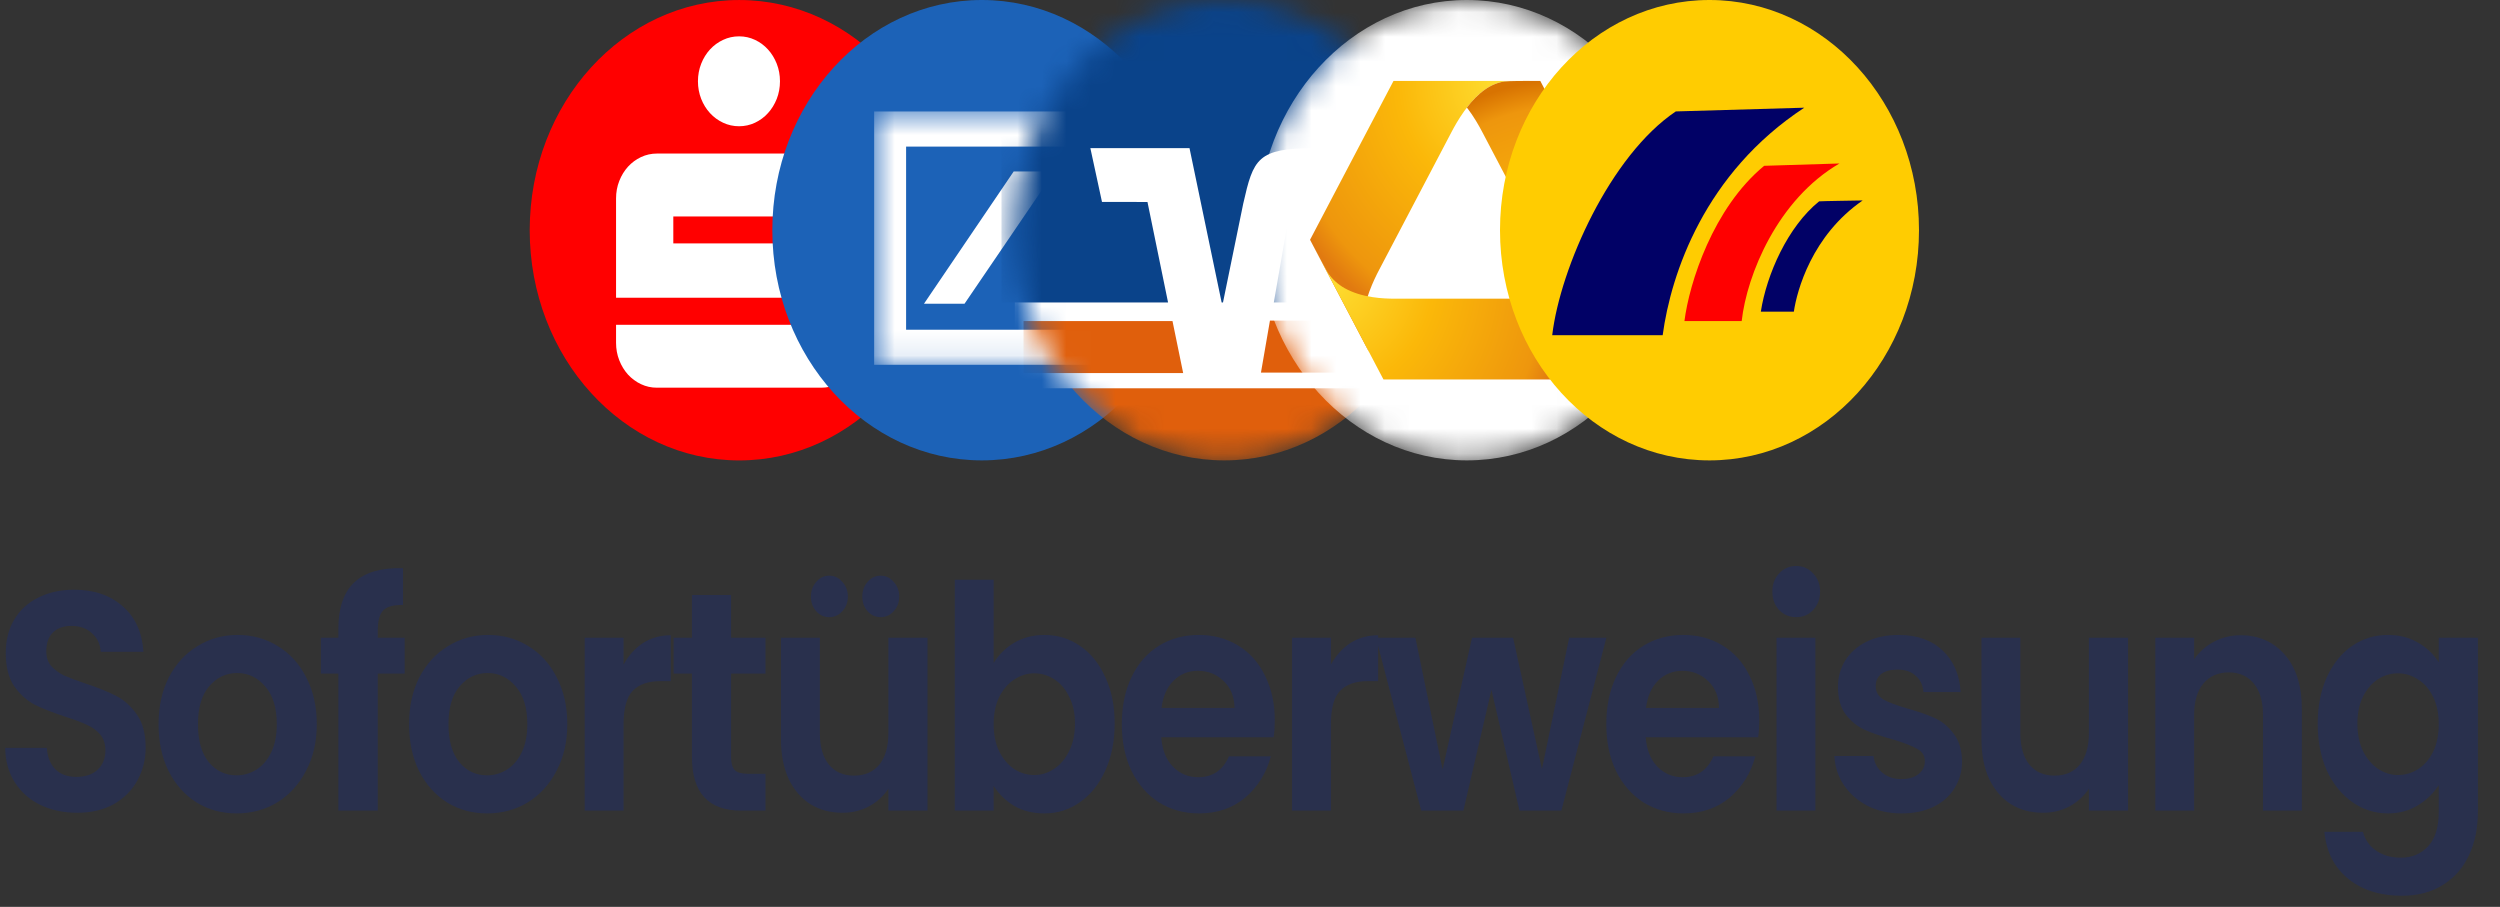 <svg width="102" height="37" viewBox="0 0 102 37" fill="none" xmlns="http://www.w3.org/2000/svg">
<rect x="0" y="0" width="102" height="37" fill="#333333" stroke="none"/>
<path d="M30.16 18.785C34.881 18.785 38.707 14.58 38.707 9.393C38.707 4.206 34.881 0.001 30.16 0.001C25.439 0.001 21.612 4.206 21.612 9.393C21.612 14.58 25.439 18.785 30.16 18.785Z" fill="#FF0000"/>
<path d="M28.476 3.316C28.476 3.063 28.521 2.825 28.608 2.602C28.695 2.38 28.815 2.185 28.967 2.019C29.119 1.854 29.297 1.722 29.502 1.627C29.705 1.531 29.923 1.483 30.154 1.483C30.386 1.483 30.602 1.531 30.805 1.627C31.007 1.722 31.185 1.854 31.334 2.019C31.486 2.185 31.604 2.38 31.692 2.602C31.779 2.825 31.823 3.063 31.823 3.316C31.823 3.57 31.779 3.809 31.692 4.033C31.604 4.254 31.486 4.449 31.334 4.614C31.185 4.781 31.007 4.91 30.805 5.007C30.602 5.102 30.386 5.151 30.154 5.151C29.923 5.151 29.705 5.102 29.502 5.007C29.297 4.91 29.119 4.781 28.967 4.614C28.815 4.449 28.695 4.254 28.608 4.033C28.521 3.809 28.476 3.57 28.476 3.316ZM26.804 15.818C26.573 15.818 26.357 15.771 26.153 15.674C25.95 15.579 25.774 15.447 25.622 15.283C25.473 15.116 25.353 14.923 25.266 14.699C25.178 14.476 25.135 14.238 25.135 13.985V13.251H32.828V12.147H25.135V8.098C25.135 7.845 25.178 7.606 25.266 7.384C25.353 7.16 25.473 6.967 25.622 6.801C25.774 6.636 25.95 6.504 26.153 6.409C26.357 6.313 26.573 6.265 26.804 6.265H33.509C33.74 6.265 33.958 6.313 34.161 6.409C34.366 6.504 34.543 6.636 34.693 6.801C34.844 6.967 34.963 7.16 35.05 7.384C35.139 7.606 35.182 7.845 35.182 8.098V8.832H27.471V9.932H35.182V13.985C35.182 14.238 35.139 14.476 35.05 14.699C34.963 14.923 34.844 15.116 34.693 15.283C34.543 15.447 34.366 15.579 34.161 15.674C33.958 15.771 33.74 15.818 33.509 15.818H26.804Z" fill="white"/>
<path d="M40.058 18.784C44.779 18.784 48.606 14.579 48.606 9.392C48.606 4.205 44.779 0 40.058 0C35.338 0 31.511 4.205 31.511 9.392C31.511 14.579 35.338 18.784 40.058 18.784Z" fill="#1C62B7"/>
<mask id="mask0_18604_1837" style="mask-type:luminance" maskUnits="userSpaceOnUse" x="35" y="4" width="11" height="11">
<path d="M45.07 4.534H35.638V14.898H45.07V4.534Z" fill="white"/>
</mask>
<g mask="url(#mask0_18604_1837)">
<path d="M35.665 4.549H45.033V14.884H35.665V4.549ZM41.358 6.997L37.698 12.393H39.352L43.025 6.997H41.358ZM36.969 13.453H43.729V5.981H36.969V13.453Z" fill="white"/>
</g>
<mask id="mask1_18604_1837" style="mask-type:luminance" maskUnits="userSpaceOnUse" x="41" y="0" width="18" height="19">
<path d="M58.497 9.392C58.497 4.205 54.67 0 49.949 0C45.228 0 41.402 4.205 41.402 9.392C41.402 14.579 45.228 18.784 49.949 18.784C54.67 18.784 58.497 14.579 58.497 9.392Z" fill="white"/>
</mask>
<g mask="url(#mask1_18604_1837)">
<path d="M58.5 9.392C58.5 4.205 54.673 0 49.952 0C45.231 0 41.404 4.205 41.404 9.392C41.404 14.579 45.231 18.784 49.952 18.784C54.673 18.784 58.5 14.579 58.5 9.392Z" fill="#E05F0C"/>
<path d="M41.404 2.942V15.842H58.5V2.942H41.404Z" fill="white"/>
<path d="M51.814 13.081C51.646 14.053 51.503 14.88 51.447 15.201H58.008V13.081H51.814ZM41.758 13.1V15.22H48.273L47.838 13.1H41.758Z" fill="#E05F0C"/>
<path d="M44.961 8.238L44.487 6.045H48.532L49.843 12.341H49.898L50.724 8.308C51.14 6.476 51.297 6.045 53.641 6.045H55.327C55.327 6.045 54.986 7.733 54.563 9.564C54.401 10.263 52.993 10.18 53.064 9.528C53.071 9.46 53.138 8.969 53.19 8.619C53.267 8.117 52.733 8.054 52.637 8.551C52.569 8.908 52.26 10.677 51.971 12.341H58.91V-0.654H40.86V12.341H47.657L46.817 8.241L44.961 8.238Z" fill="#0A438A"/>
</g>
<mask id="mask2_18604_1837" style="mask-type:luminance" maskUnits="userSpaceOnUse" x="51" y="0" width="18" height="19">
<path d="M68.395 9.392C68.395 4.205 64.568 0 59.848 0C55.127 0 51.3 4.205 51.3 9.392C51.3 14.579 55.127 18.784 59.848 18.784C64.568 18.784 68.395 14.579 68.395 9.392Z" fill="white"/>
</mask>
<g mask="url(#mask2_18604_1837)">
<path d="M59.848 18.784C64.568 18.784 68.395 14.579 68.395 9.392C68.395 4.205 64.568 0 59.848 0C55.127 0 51.3 4.205 51.3 9.392C51.3 14.579 55.127 18.784 59.848 18.784Z" fill="white"/>
<path d="M56.86 3.302C56.86 3.302 56.854 3.303 56.853 3.306L54.342 8.084L53.555 9.583L53.463 9.757L53.452 9.779C53.452 9.779 53.451 9.784 53.452 9.787L55.844 14.339V14.32C55.792 14.216 55.755 14.135 55.735 14.084C55.635 13.836 55.578 13.491 55.593 13.157C55.633 12.275 56.06 11.406 56.275 10.998C56.778 10.041 57.75 8.19 57.75 8.19C57.75 8.19 58.722 6.339 59.225 5.381C59.44 4.974 59.912 4.133 60.587 3.654C60.842 3.472 61.143 3.355 61.388 3.325C61.568 3.303 62.164 3.302 62.84 3.302H56.86Z" fill="url(#paint0_radial_18604_1837)"/>
<path d="M53.472 9.823C53.51 9.895 53.547 9.967 53.584 10.036L53.472 9.823ZM65.503 11.156C65.357 11.375 65.114 11.602 64.843 11.755C64.128 12.157 63.23 12.186 62.801 12.186H59.85H56.899C56.47 12.186 55.571 12.157 54.857 11.755C54.585 11.602 54.343 11.375 54.196 11.156C54.103 11.017 53.865 10.572 53.584 10.036L54.184 11.179L56.443 15.478C56.444 15.48 56.446 15.482 56.449 15.482H63.251C63.253 15.482 63.256 15.479 63.257 15.477L66.221 9.837C65.894 10.459 65.608 11.001 65.503 11.156Z" fill="url(#paint1_radial_18604_1837)"/>
<path d="M61.387 3.325C61.142 3.354 60.841 3.472 60.586 3.654C60.303 3.854 60.056 4.118 59.849 4.387C60.137 4.76 60.349 5.143 60.474 5.381C60.977 6.338 61.95 8.189 61.95 8.189C61.95 8.189 62.922 10.04 63.425 10.998C63.639 11.405 64.066 12.275 64.106 13.156C64.121 13.491 64.063 13.835 63.964 14.084C63.895 14.258 63.619 14.787 63.299 15.396L66.248 9.785L66.248 9.784V9.78L66.247 9.778L62.846 3.306L62.839 3.301C62.163 3.301 61.567 3.302 61.387 3.325Z" fill="url(#paint2_radial_18604_1837)"/>
</g>
<path d="M69.747 18.784C74.468 18.784 78.295 14.579 78.295 9.392C78.295 4.205 74.468 0 69.747 0C65.027 0 61.2 4.205 61.2 9.392C61.2 14.579 65.027 18.784 69.747 18.784Z" fill="#FFCC01"/>
<path d="M68.373 4.546L73.615 4.394C69.548 7.063 68.178 11.156 67.837 13.677H63.33C63.66 10.914 65.701 6.339 68.373 4.546Z" fill="#010166"/>
<path d="M74.221 8.215C74.232 8.206 75.998 8.178 75.998 8.178C73.923 9.608 73.315 11.857 73.189 12.716H71.842C72.075 11.203 72.942 9.243 74.221 8.215Z" fill="#010166"/>
<path d="M71.978 6.765L75.05 6.67C72.529 8.133 71.272 11.204 71.061 13.1H68.725C68.922 11.545 69.891 8.485 71.978 6.765Z" fill="#FF0000"/>
<path d="M3.146 33.161C2.595 33.161 2.096 33.055 1.651 32.843C1.213 32.631 0.865 32.325 0.609 31.927C0.352 31.528 0.22 31.057 0.212 30.514H1.911C1.934 30.878 2.047 31.167 2.251 31.379C2.462 31.591 2.749 31.697 3.112 31.697C3.482 31.697 3.772 31.6 3.984 31.405C4.195 31.201 4.301 30.938 4.301 30.615C4.301 30.352 4.229 30.136 4.086 29.966C3.942 29.797 3.761 29.665 3.542 29.572C3.331 29.47 3.036 29.36 2.659 29.241C2.145 29.071 1.726 28.905 1.402 28.744C1.084 28.574 0.809 28.324 0.575 27.993C0.348 27.654 0.235 27.204 0.235 26.644C0.235 26.118 0.352 25.66 0.586 25.269C0.82 24.879 1.149 24.582 1.571 24.378C1.994 24.166 2.478 24.06 3.021 24.06C3.837 24.06 4.497 24.285 5.003 24.735C5.517 25.176 5.8 25.795 5.853 26.593H4.108C4.093 26.288 3.976 26.037 3.757 25.842C3.546 25.638 3.263 25.537 2.908 25.537C2.598 25.537 2.349 25.625 2.16 25.804C1.979 25.982 1.889 26.241 1.889 26.58C1.889 26.818 1.956 27.017 2.092 27.178C2.236 27.331 2.41 27.459 2.613 27.561C2.825 27.654 3.119 27.764 3.497 27.892C4.01 28.061 4.429 28.231 4.754 28.401C5.079 28.57 5.358 28.825 5.592 29.164C5.826 29.504 5.943 29.949 5.943 30.501C5.943 30.976 5.834 31.417 5.615 31.825C5.396 32.232 5.075 32.559 4.652 32.805C4.229 33.042 3.727 33.161 3.146 33.161Z" fill="#29304D"/>
<path d="M9.651 33.187C9.047 33.187 8.504 33.038 8.02 32.741C7.537 32.436 7.156 32.007 6.876 31.456C6.604 30.904 6.469 30.268 6.469 29.546C6.469 28.825 6.608 28.189 6.888 27.637C7.175 27.085 7.563 26.661 8.054 26.364C8.545 26.058 9.092 25.906 9.697 25.906C10.301 25.906 10.848 26.058 11.339 26.364C11.83 26.661 12.215 27.085 12.494 27.637C12.781 28.189 12.925 28.825 12.925 29.546C12.925 30.268 12.777 30.904 12.483 31.456C12.196 32.007 11.803 32.436 11.305 32.741C10.814 33.038 10.263 33.187 9.651 33.187ZM9.651 31.634C9.938 31.634 10.206 31.557 10.455 31.405C10.712 31.243 10.916 31.006 11.067 30.692C11.218 30.378 11.293 29.996 11.293 29.546C11.293 28.876 11.135 28.362 10.818 28.006C10.508 27.641 10.127 27.459 9.674 27.459C9.221 27.459 8.84 27.641 8.53 28.006C8.228 28.362 8.077 28.876 8.077 29.546C8.077 30.217 8.224 30.734 8.519 31.099C8.821 31.456 9.198 31.634 9.651 31.634Z" fill="#29304D"/>
<path d="M16.511 27.484H15.413V33.072H13.805V27.484H13.091V26.02H13.805V25.664C13.805 24.798 14.024 24.162 14.461 23.755C14.899 23.347 15.56 23.156 16.444 23.182V24.684C16.058 24.675 15.79 24.747 15.639 24.9C15.488 25.053 15.413 25.328 15.413 25.727V26.02H16.511V27.484Z" fill="#29304D"/>
<path d="M19.872 33.187C19.268 33.187 18.724 33.038 18.241 32.741C17.758 32.436 17.377 32.007 17.097 31.456C16.826 30.904 16.69 30.268 16.69 29.546C16.69 28.825 16.829 28.189 17.109 27.637C17.395 27.085 17.784 26.661 18.275 26.364C18.766 26.058 19.313 25.906 19.918 25.906C20.522 25.906 21.069 26.058 21.56 26.364C22.051 26.661 22.436 27.085 22.715 27.637C23.002 28.189 23.146 28.825 23.146 29.546C23.146 30.268 22.998 30.904 22.704 31.456C22.417 32.007 22.024 32.436 21.526 32.741C21.035 33.038 20.484 33.187 19.872 33.187ZM19.872 31.634C20.159 31.634 20.427 31.557 20.677 31.405C20.933 31.243 21.137 31.006 21.288 30.692C21.439 30.378 21.515 29.996 21.515 29.546C21.515 28.876 21.356 28.362 21.039 28.006C20.729 27.641 20.348 27.459 19.895 27.459C19.442 27.459 19.061 27.641 18.751 28.006C18.449 28.362 18.298 28.876 18.298 29.546C18.298 30.217 18.445 30.734 18.74 31.099C19.042 31.456 19.419 31.634 19.872 31.634Z" fill="#29304D"/>
<path d="M25.441 27.115C25.645 26.742 25.909 26.449 26.234 26.236C26.566 26.024 26.944 25.918 27.367 25.918V27.79H26.948C26.449 27.79 26.072 27.921 25.815 28.184C25.566 28.447 25.441 28.905 25.441 29.559V33.072H23.856V26.02H25.441V27.115Z" fill="#29304D"/>
<path d="M29.828 27.484V30.895C29.828 31.133 29.877 31.307 29.975 31.417C30.081 31.519 30.255 31.57 30.496 31.57H31.232V33.072H30.236C28.899 33.072 28.231 32.342 28.231 30.883V27.484H27.483V26.02H28.231V24.276H29.828V26.02H31.232V27.484H29.828Z" fill="#29304D"/>
<path d="M37.843 26.02V33.072H36.246V32.181C36.043 32.487 35.775 32.728 35.442 32.907C35.117 33.076 34.763 33.161 34.378 33.161C33.887 33.161 33.453 33.047 33.075 32.818C32.697 32.58 32.399 32.236 32.18 31.787C31.969 31.328 31.863 30.785 31.863 30.157V26.02H33.449V29.903C33.449 30.463 33.574 30.895 33.823 31.201C34.072 31.498 34.412 31.646 34.842 31.646C35.28 31.646 35.623 31.498 35.873 31.201C36.122 30.895 36.246 30.463 36.246 29.903V26.02H37.843ZM33.834 25.18C33.623 25.18 33.445 25.099 33.302 24.938C33.158 24.777 33.086 24.578 33.086 24.34C33.086 24.102 33.158 23.903 33.302 23.742C33.445 23.572 33.623 23.487 33.834 23.487C34.045 23.487 34.223 23.572 34.366 23.742C34.517 23.903 34.593 24.102 34.593 24.34C34.593 24.578 34.517 24.777 34.366 24.938C34.223 25.099 34.045 25.18 33.834 25.18ZM35.929 25.18C35.718 25.18 35.541 25.099 35.397 24.938C35.254 24.777 35.182 24.578 35.182 24.34C35.182 24.102 35.254 23.903 35.397 23.742C35.541 23.572 35.718 23.487 35.929 23.487C36.141 23.487 36.318 23.572 36.462 23.742C36.613 23.903 36.688 24.102 36.688 24.34C36.688 24.578 36.613 24.777 36.462 24.938C36.318 25.099 36.141 25.18 35.929 25.18Z" fill="#29304D"/>
<path d="M40.541 27.051C40.745 26.712 41.024 26.436 41.379 26.224C41.741 26.012 42.153 25.906 42.613 25.906C43.149 25.906 43.633 26.054 44.063 26.351C44.501 26.648 44.845 27.072 45.094 27.624C45.35 28.167 45.479 28.799 45.479 29.521C45.479 30.242 45.35 30.883 45.094 31.443C44.845 31.994 44.501 32.423 44.063 32.728C43.633 33.034 43.149 33.187 42.613 33.187C42.145 33.187 41.734 33.085 41.379 32.881C41.031 32.669 40.752 32.397 40.541 32.067V33.072H38.955V23.653H40.541V27.051ZM43.859 29.521C43.859 29.096 43.78 28.732 43.621 28.426C43.47 28.112 43.267 27.875 43.01 27.713C42.761 27.552 42.489 27.471 42.194 27.471C41.907 27.471 41.636 27.556 41.379 27.726C41.13 27.887 40.926 28.125 40.767 28.439C40.616 28.753 40.541 29.122 40.541 29.546C40.541 29.971 40.616 30.34 40.767 30.654C40.926 30.968 41.13 31.209 41.379 31.379C41.636 31.54 41.907 31.621 42.194 31.621C42.489 31.621 42.761 31.536 43.01 31.366C43.267 31.197 43.47 30.955 43.621 30.641C43.78 30.327 43.859 29.953 43.859 29.521Z" fill="#29304D"/>
<path d="M52.011 29.393C52.011 29.648 51.996 29.877 51.966 30.081H47.379C47.416 30.59 47.575 30.989 47.854 31.277C48.134 31.566 48.477 31.71 48.885 31.71C49.474 31.71 49.893 31.426 50.142 30.857H51.852C51.671 31.536 51.324 32.096 50.81 32.538C50.297 32.97 49.666 33.187 48.919 33.187C48.315 33.187 47.771 33.038 47.288 32.741C46.812 32.436 46.439 32.007 46.167 31.456C45.902 30.904 45.77 30.268 45.77 29.546C45.77 28.816 45.902 28.176 46.167 27.624C46.431 27.072 46.801 26.648 47.277 26.351C47.752 26.054 48.3 25.906 48.919 25.906C49.515 25.906 50.048 26.05 50.516 26.338C50.992 26.627 51.358 27.039 51.615 27.573C51.879 28.099 52.011 28.706 52.011 29.393ZM50.369 28.884C50.361 28.426 50.214 28.061 49.927 27.79C49.64 27.509 49.289 27.369 48.874 27.369C48.481 27.369 48.149 27.505 47.877 27.777C47.613 28.04 47.45 28.409 47.39 28.884H50.369Z" fill="#29304D"/>
<path d="M54.301 27.115C54.505 26.742 54.769 26.449 55.094 26.236C55.426 26.024 55.804 25.918 56.227 25.918V27.79H55.807C55.309 27.79 54.931 27.921 54.675 28.184C54.426 28.447 54.301 28.905 54.301 29.559V33.072H52.715V26.02H54.301V27.115Z" fill="#29304D"/>
<path d="M65.54 26.02L63.705 33.072H61.995L60.851 28.146L59.707 33.072H57.985L56.139 26.02H57.748L58.858 31.392L60.058 26.02H61.734L62.912 31.379L64.022 26.02H65.54Z" fill="#29304D"/>
<path d="M71.778 29.393C71.778 29.648 71.763 29.877 71.733 30.081H67.145C67.183 30.59 67.342 30.989 67.621 31.277C67.9 31.566 68.244 31.71 68.652 31.71C69.241 31.71 69.66 31.426 69.909 30.857H71.619C71.438 31.536 71.091 32.096 70.577 32.538C70.064 32.97 69.433 33.187 68.686 33.187C68.082 33.187 67.538 33.038 67.055 32.741C66.579 32.436 66.205 32.007 65.933 31.456C65.669 30.904 65.537 30.268 65.537 29.546C65.537 28.816 65.669 28.176 65.933 27.624C66.198 27.072 66.568 26.648 67.043 26.351C67.519 26.054 68.067 25.906 68.686 25.906C69.282 25.906 69.815 26.05 70.283 26.338C70.759 26.627 71.125 27.039 71.382 27.573C71.646 28.099 71.778 28.706 71.778 29.393ZM70.135 28.884C70.128 28.426 69.981 28.061 69.694 27.79C69.407 27.509 69.056 27.369 68.64 27.369C68.248 27.369 67.916 27.505 67.644 27.777C67.379 28.04 67.217 28.409 67.157 28.884H70.135Z" fill="#29304D"/>
<path d="M73.286 25.18C73.007 25.18 72.773 25.082 72.584 24.887C72.403 24.684 72.312 24.433 72.312 24.136C72.312 23.839 72.403 23.593 72.584 23.398C72.773 23.194 73.007 23.093 73.286 23.093C73.566 23.093 73.796 23.194 73.977 23.398C74.166 23.593 74.26 23.839 74.26 24.136C74.26 24.433 74.166 24.684 73.977 24.887C73.796 25.082 73.566 25.18 73.286 25.18ZM74.068 26.02V33.072H72.482V26.02H74.068Z" fill="#29304D"/>
<path d="M77.583 33.187C77.069 33.187 76.609 33.085 76.201 32.881C75.793 32.669 75.468 32.385 75.227 32.028C74.993 31.672 74.864 31.277 74.842 30.845H76.439C76.469 31.116 76.586 31.341 76.79 31.519C77.001 31.697 77.262 31.786 77.571 31.786C77.873 31.786 78.108 31.719 78.273 31.583C78.447 31.447 78.534 31.273 78.534 31.061C78.534 30.832 78.428 30.662 78.217 30.552C78.013 30.433 77.684 30.306 77.231 30.17C76.763 30.043 76.378 29.911 76.076 29.775C75.782 29.64 75.525 29.432 75.306 29.151C75.095 28.872 74.989 28.494 74.989 28.019C74.989 27.628 75.087 27.272 75.284 26.95C75.487 26.627 75.774 26.372 76.144 26.186C76.522 25.999 76.963 25.906 77.469 25.906C78.217 25.906 78.813 26.118 79.259 26.542C79.704 26.958 79.95 27.522 79.995 28.235H78.477C78.455 27.955 78.349 27.734 78.16 27.573C77.979 27.403 77.734 27.319 77.424 27.319C77.137 27.319 76.914 27.378 76.756 27.497C76.605 27.616 76.529 27.781 76.529 27.993C76.529 28.231 76.635 28.413 76.846 28.541C77.058 28.659 77.386 28.782 77.832 28.91C78.285 29.037 78.659 29.169 78.953 29.304C79.248 29.44 79.501 29.652 79.712 29.941C79.931 30.221 80.044 30.594 80.052 31.061C80.052 31.468 79.95 31.833 79.746 32.156C79.55 32.478 79.263 32.733 78.885 32.919C78.515 33.098 78.081 33.187 77.583 33.187Z" fill="#29304D"/>
<path d="M86.824 26.02V33.072H85.227V32.181C85.023 32.486 84.755 32.728 84.423 32.907C84.098 33.076 83.743 33.161 83.358 33.161C82.867 33.161 82.433 33.047 82.056 32.818C81.678 32.58 81.38 32.236 81.161 31.786C80.949 31.328 80.844 30.785 80.844 30.157V26.02H82.429V29.903C82.429 30.463 82.554 30.895 82.803 31.201C83.052 31.498 83.392 31.646 83.823 31.646C84.26 31.646 84.604 31.498 84.853 31.201C85.102 30.895 85.227 30.463 85.227 29.903V26.02H86.824Z" fill="#29304D"/>
<path d="M91.413 25.918C92.16 25.918 92.764 26.186 93.225 26.72C93.685 27.247 93.916 27.985 93.916 28.935V33.072H92.33V29.177C92.33 28.617 92.205 28.189 91.956 27.891C91.707 27.586 91.367 27.433 90.937 27.433C90.499 27.433 90.152 27.586 89.895 27.891C89.646 28.189 89.521 28.617 89.521 29.177V33.072H87.936V26.02H89.521V26.898C89.732 26.593 90.001 26.355 90.325 26.186C90.657 26.008 91.02 25.918 91.413 25.918Z" fill="#29304D"/>
<path d="M97.428 25.906C97.896 25.906 98.308 26.012 98.663 26.224C99.018 26.428 99.297 26.695 99.501 27.026V26.02H101.098V33.123C101.098 33.776 100.981 34.358 100.747 34.867C100.513 35.385 100.162 35.792 99.694 36.089C99.225 36.394 98.659 36.547 97.995 36.547C97.104 36.547 96.371 36.314 95.797 35.847C95.231 35.38 94.91 34.744 94.835 33.938H96.409C96.492 34.26 96.669 34.515 96.941 34.702C97.221 34.897 97.557 34.994 97.949 34.994C98.41 34.994 98.784 34.837 99.071 34.523C99.358 34.218 99.501 33.751 99.501 33.123V32.028C99.297 32.359 99.014 32.635 98.651 32.856C98.297 33.076 97.889 33.187 97.428 33.187C96.9 33.187 96.416 33.034 95.978 32.728C95.541 32.423 95.193 31.994 94.936 31.443C94.687 30.883 94.563 30.242 94.563 29.521C94.563 28.808 94.687 28.176 94.936 27.624C95.193 27.072 95.537 26.648 95.967 26.351C96.405 26.054 96.892 25.906 97.428 25.906ZM99.501 29.546C99.501 29.113 99.425 28.744 99.274 28.439C99.123 28.125 98.92 27.887 98.663 27.726C98.406 27.556 98.131 27.471 97.836 27.471C97.542 27.471 97.27 27.552 97.02 27.713C96.771 27.875 96.567 28.112 96.409 28.426C96.258 28.732 96.182 29.096 96.182 29.521C96.182 29.945 96.258 30.318 96.409 30.641C96.567 30.955 96.771 31.197 97.02 31.366C97.277 31.536 97.549 31.621 97.836 31.621C98.131 31.621 98.406 31.54 98.663 31.379C98.92 31.209 99.123 30.972 99.274 30.666C99.425 30.352 99.501 29.979 99.501 29.546Z" fill="#29304D"/>
<defs>
<radialGradient id="paint0_radial_18604_1837" cx="0" cy="0" r="1" gradientUnits="userSpaceOnUse" gradientTransform="translate(61.386 3.302) scale(9.885 10.861)">
<stop stop-color="#FEDF33"/>
<stop offset="0.44" stop-color="#FBB809"/>
<stop offset="0.9" stop-color="#EE960D"/>
<stop offset="1" stop-color="#E17A10"/>
</radialGradient>
<radialGradient id="paint1_radial_18604_1837" cx="0" cy="0" r="1" gradientUnits="userSpaceOnUse" gradientTransform="translate(54.184 11.179) scale(9.881 10.857)">
<stop stop-color="#FEDF33"/>
<stop offset="0.44" stop-color="#FBB809"/>
<stop offset="0.9" stop-color="#EE960D"/>
<stop offset="1" stop-color="#E17A10"/>
</radialGradient>
<radialGradient id="paint2_radial_18604_1837" cx="0" cy="0" r="1" gradientUnits="userSpaceOnUse" gradientTransform="translate(63.958 14.119) scale(9.908 10.887)">
<stop stop-color="#FEDF33"/>
<stop offset="0.44" stop-color="#FBB809"/>
<stop offset="0.9" stop-color="#EE960D"/>
<stop offset="1" stop-color="#D87301"/>
</radialGradient>
</defs>
</svg>
